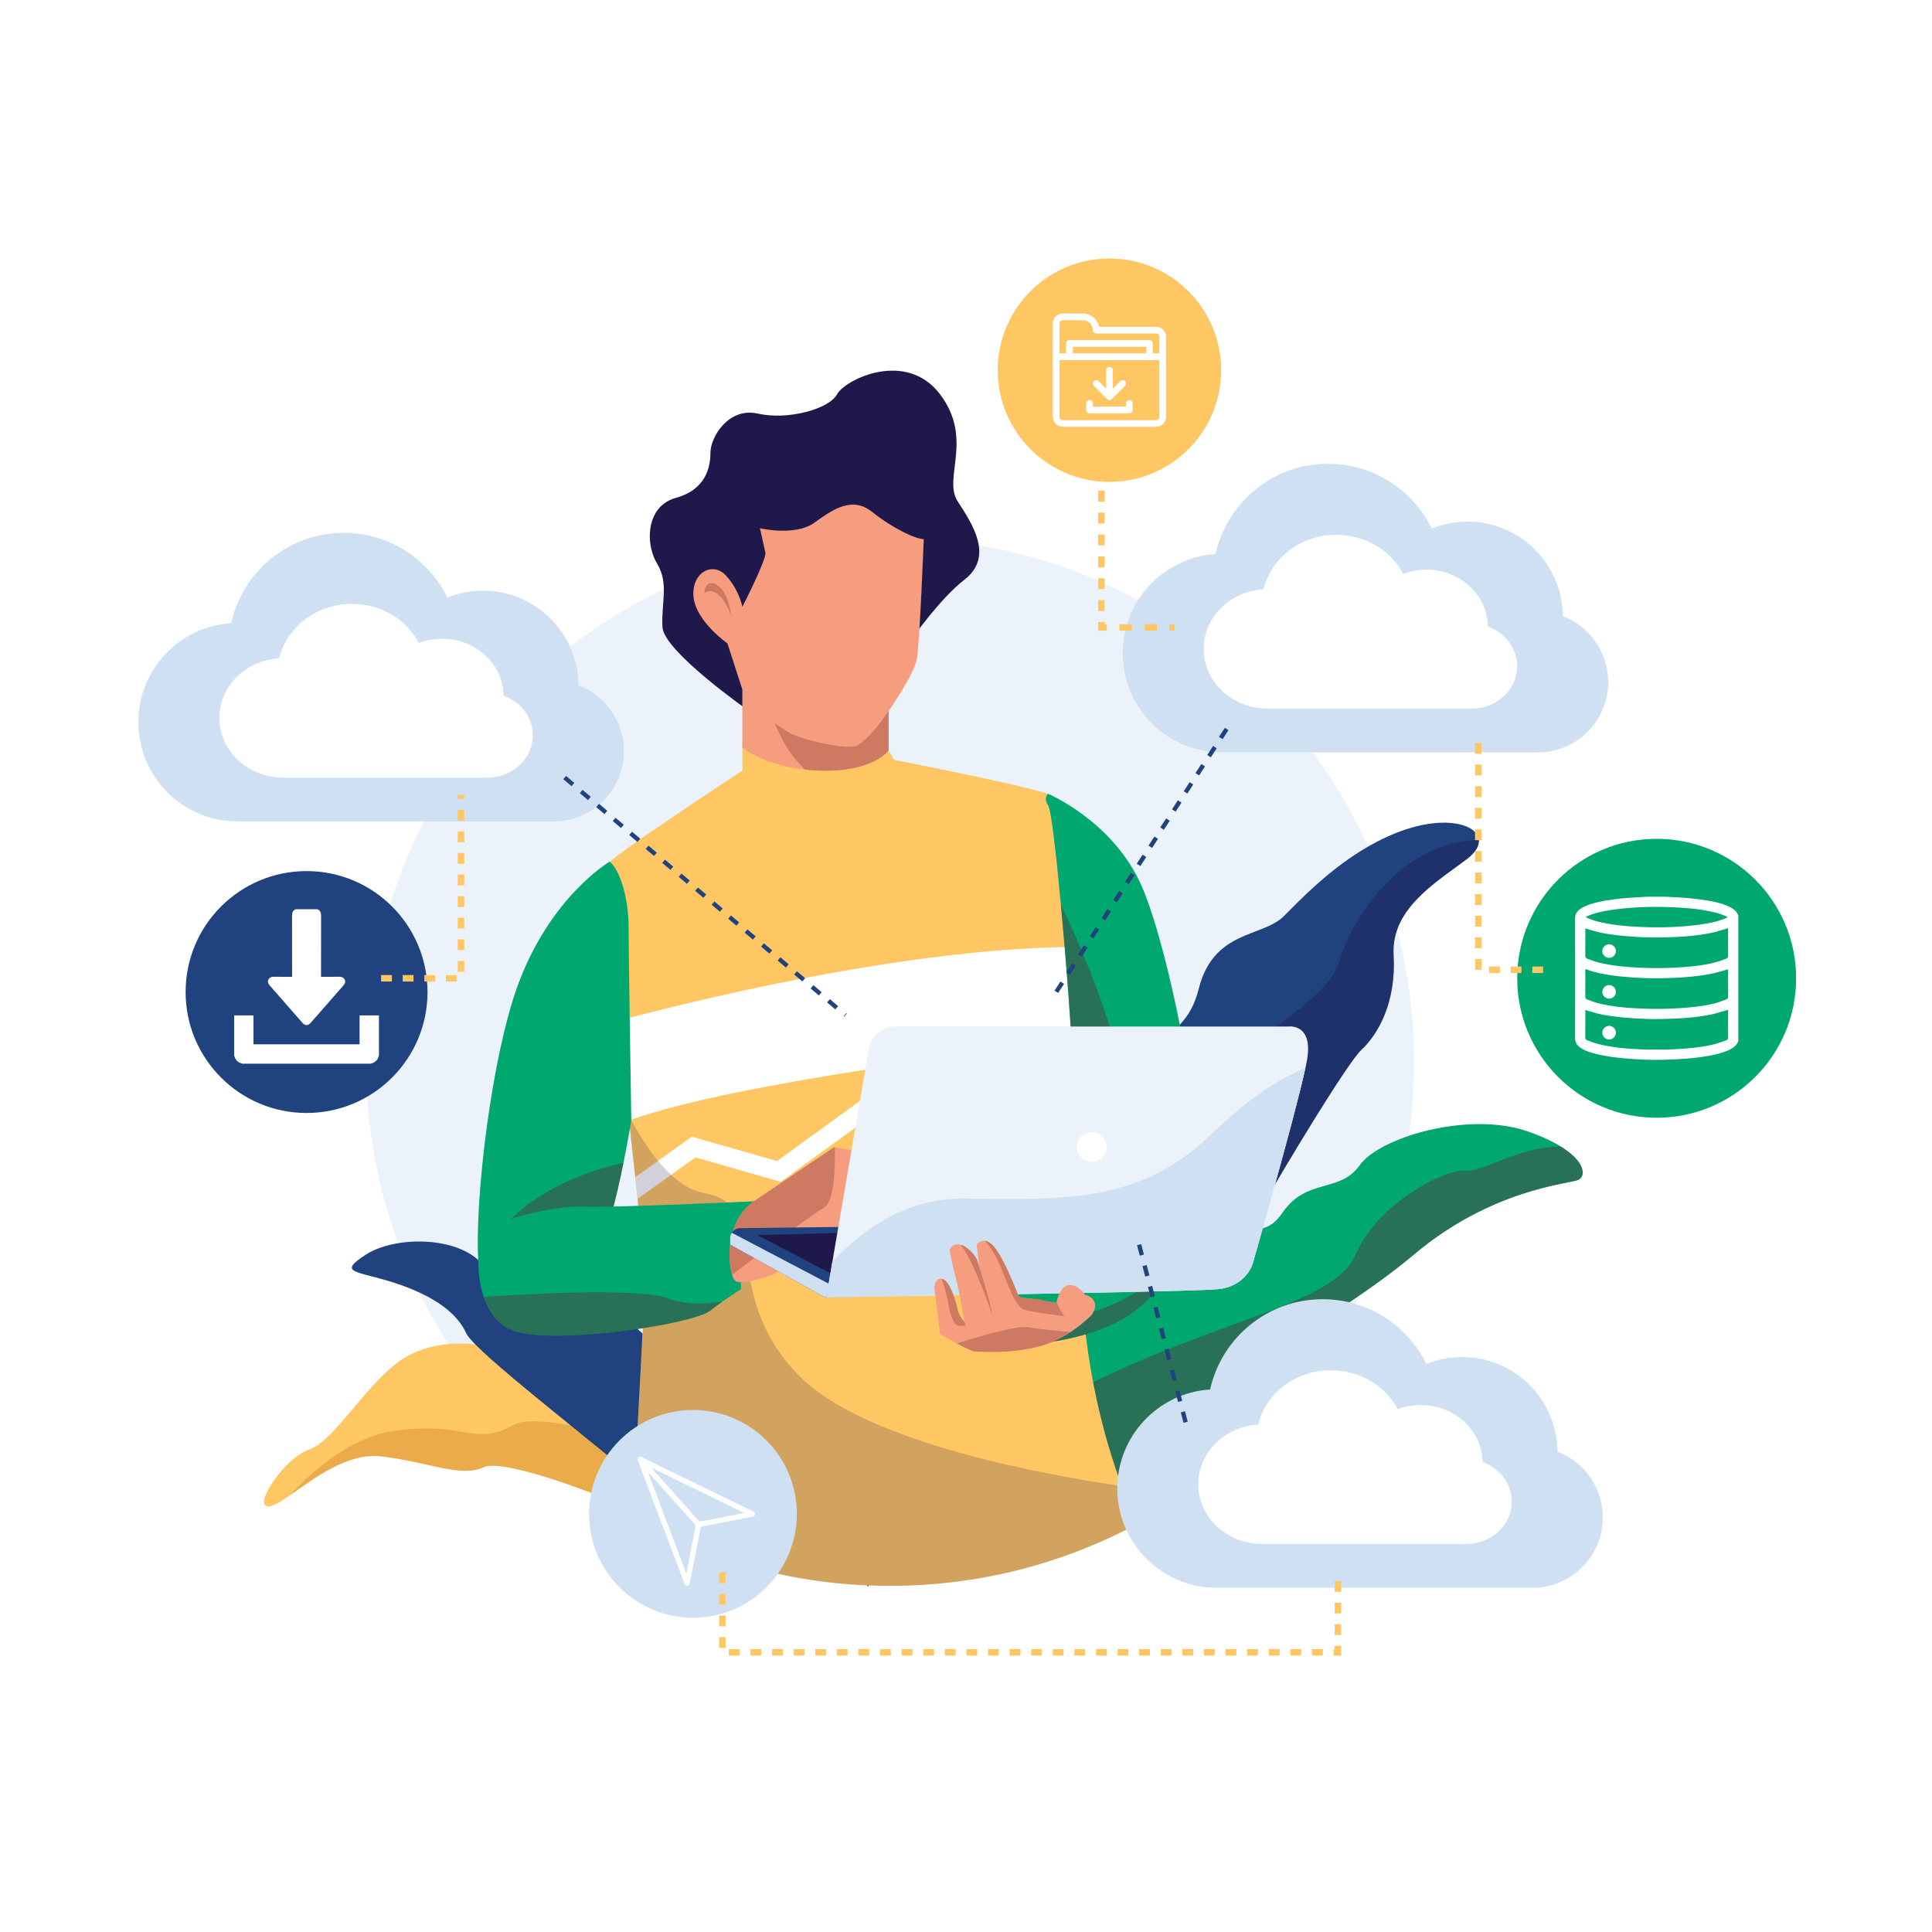 <svg width="310" height="310" viewBox="0 0 310 310" fill="none" xmlns="http://www.w3.org/2000/svg">
    <g filter="url(#filter0_dd_2020_2159)">
    <rect x="20" y="8" width="270" height="270" rx="135" fill="white"/>
    <path d="M226.884 158.374C226.884 162.532 226.582 166.618 226 170.614C225.439 174.459 224.618 178.22 223.556 181.876C222.083 186.947 220.145 191.82 217.792 196.445C210.064 211.633 197.859 224.162 182.914 232.288C182.797 232.353 182.679 232.416 182.562 232.479C182.477 232.525 182.395 232.568 182.31 232.614C172.099 238.062 160.63 241.462 148.453 242.271C146.585 242.394 144.699 242.457 142.8 242.457C141.746 242.457 140.697 242.438 139.652 242.399C139.387 242.39 139.122 242.379 138.857 242.366C138.39 242.344 137.923 242.321 137.458 242.29C136.285 242.216 135.118 242.121 133.96 241.997C133.591 241.96 133.221 241.919 132.854 241.875C131.453 241.71 130.063 241.51 128.685 241.278C125.09 240.672 121.574 239.835 118.15 238.788C117.438 238.569 116.73 238.34 116.024 238.106C112.58 236.95 109.237 235.577 106.008 234.002C104.477 233.257 102.969 232.464 101.491 231.627C101.483 231.623 101.476 231.619 101.468 231.614C99.706 230.617 97.983 229.559 96.303 228.442C91.289 225.11 86.653 221.251 82.475 216.947C78.626 212.987 75.165 208.646 72.151 203.988C70.454 201.368 68.901 198.646 67.5 195.835C66.201 193.232 65.034 190.551 64.009 187.803C60.585 178.643 58.714 168.726 58.714 158.374C58.714 111.933 96.36 74.288 142.8 74.288C177.044 74.288 206.506 94.757 219.615 124.128C220.536 126.187 221.377 128.29 222.13 130.433C222.93 132.701 223.634 135.012 224.238 137.363C225.965 144.078 226.884 151.119 226.884 158.374Z" fill="#EBF2FA"/>
    <path d="M138.857 242.019C138.39 241.998 137.923 241.974 137.458 241.943C136.285 241.87 135.118 241.774 133.96 241.65C133.591 241.613 133.221 241.572 132.854 241.528C131.453 241.363 130.063 241.163 128.685 240.931C125.09 240.325 121.574 239.488 118.15 238.441C117.438 238.222 116.73 237.994 116.024 237.759C112.58 236.603 109.237 235.23 106.008 233.655C105.524 232.975 105.096 232.425 104.772 232.102C104.116 231.446 100.612 229.799 96.303 228.096C89.201 225.289 79.914 222.33 77.615 223.412C73.922 225.15 68.708 222.543 61.104 221.674C55.688 221.054 50.163 225.395 46.489 227.944C45.003 228.973 43.821 229.712 43.072 229.712C40.465 229.712 45.679 221.891 49.59 220.587C53.5 219.284 58.28 210.811 63.711 206.683C66.164 204.819 69.153 203.885 72.151 203.642C73.537 203.529 74.928 203.565 76.268 203.726C78.441 203.985 80.485 204.569 82.178 205.38C87.174 207.769 93.475 206.683 96.734 206.466C99.61 206.275 105.871 215.727 113.873 220.19C114.937 220.785 116.032 221.291 117.155 221.674C120.275 222.738 123.975 225.678 127.545 229.154C129.689 231.246 131.788 233.529 133.682 235.717C135.279 237.561 136.732 239.334 137.949 240.868C138.268 241.27 138.57 241.654 138.857 242.019Z" fill="#FFC763"/>
    <path opacity="0.42" d="M133.96 241.65C133.591 241.613 133.221 241.572 132.854 241.529C131.453 241.363 130.063 241.163 128.685 240.931C125.09 240.325 121.574 239.488 118.151 238.441C117.438 238.222 116.73 237.994 116.024 237.759C112.58 236.603 109.237 235.23 106.008 233.655C105.524 232.975 105.096 232.426 104.772 232.102C104.116 231.446 100.612 229.799 96.303 228.096C89.201 225.289 79.914 222.33 77.615 223.412C73.922 225.15 68.708 222.543 61.104 221.674C55.688 221.054 50.163 225.395 46.489 227.944C50.311 223.798 56.474 218.456 63.494 217.546C75.225 216.025 75.821 220.216 82.475 216.601C83.896 215.827 87.205 215.875 91.552 216.709C98.163 217.978 107.175 221.07 115.611 225.875C119.899 228.317 124.04 231.2 127.638 234.516C129.595 236.317 131.39 238.244 132.963 240.295C133.306 240.74 133.639 241.192 133.96 241.65Z" fill="#D18529"/>
    <path d="M235.342 125.865C231.229 128.95 226.034 132.169 224.238 137.016C223.755 138.313 223.519 139.73 223.61 141.29C224.044 148.676 221.22 153.89 218.396 156.497C216.473 158.272 207.411 172.92 200.24 185.525C196.872 191.443 193.922 196.911 192.325 200.383C191.917 201.271 191.495 202.171 191.061 203.074C186.181 213.218 179.683 223.985 171.903 227.974C166.663 230.661 156.107 236.92 148.453 241.924C146.585 242.048 144.699 242.111 142.8 242.111C141.746 242.111 140.697 242.091 139.652 242.052C139.528 242.226 139.402 242.397 139.281 242.567C139.144 242.391 139.003 242.208 138.857 242.019C138.39 241.998 137.923 241.974 137.458 241.943C136.285 241.869 135.118 241.774 133.96 241.65C133.591 241.613 133.221 241.572 132.854 241.528C131.453 241.363 130.063 241.163 128.685 240.931C128.275 239.249 127.853 237.053 127.638 234.515C127.499 232.856 127.449 231.052 127.545 229.154C127.896 222.347 130.162 214.315 137.143 207.335C153.002 191.475 159.085 167.795 170.165 161.929C181.245 156.063 189.936 156.28 192.325 146.721C194.715 137.162 202.536 138.465 206.012 134.989C208.687 132.315 213.419 127.327 219.615 123.781C221.472 122.719 223.46 121.787 225.565 121.085C232.163 118.886 237.058 120.322 237.29 122.764C237.379 123.698 236.786 124.783 235.342 125.865Z" fill="#20437F"/>
    <path opacity="0.4" d="M235.342 125.865C231.229 128.95 226.035 132.169 224.238 137.016C223.756 138.313 223.519 139.73 223.61 141.29C224.044 148.676 221.22 153.89 218.396 156.497C216.473 158.272 207.411 172.92 200.24 185.525C196.872 191.443 193.922 196.911 192.325 200.383C191.917 201.271 191.495 202.171 191.061 203.075C186.181 213.218 179.683 223.985 171.903 227.974C166.663 230.661 156.107 236.921 148.453 241.924C146.585 242.048 144.699 242.111 142.8 242.111C141.746 242.111 140.697 242.091 139.652 242.052C139.528 242.226 139.402 242.398 139.281 242.567C139.144 242.391 139.003 242.208 138.857 242.019C138.39 241.998 137.923 241.974 137.458 241.943C136.285 241.87 135.118 241.774 133.96 241.65C133.591 241.613 133.221 241.572 132.854 241.529C132.885 241.124 132.919 240.712 132.963 240.295C133.113 238.841 133.343 237.309 133.682 235.717C135.159 228.754 138.674 220.663 146.268 212.983C165.386 193.648 194.498 174.095 195.801 164.319C197.105 154.542 212.53 150.197 214.92 142.159C215.982 138.583 218.461 133.936 222.13 130.086C225.971 126.056 231.112 122.899 237.29 122.764C237.38 123.699 236.786 124.783 235.342 125.865Z" fill="#1F184B"/>
    <path d="M118.151 238.441C117.438 238.222 116.73 237.994 116.024 237.759C111.264 232.641 100.77 224.185 91.552 216.709C84.939 211.345 78.982 206.487 76.268 203.726C75.488 202.933 74.976 202.314 74.791 201.903C73.529 199.099 70.728 197.02 67.5 195.488C65.725 194.645 63.822 193.969 61.973 193.431C56.759 191.91 54.369 192.127 58.714 189.303C60.085 188.412 61.956 187.78 64.009 187.456C68.46 186.752 73.772 187.495 76.746 190.172C81.091 194.082 90.216 190.172 103.11 201.969C108.116 206.546 111.546 213.453 113.873 220.19C114.54 222.119 115.115 224.033 115.611 225.875C117.012 231.085 117.777 235.715 118.151 238.441Z" fill="#20437F"/>
    <path d="M253.157 177.354C251.418 178.005 239.252 178.875 226.869 189.303C224.933 190.932 222.906 192.481 220.847 193.961C220.603 194.137 220.358 194.313 220.11 194.486C219.736 194.751 219.363 195.014 218.987 195.275C218.589 195.551 218.189 195.827 217.792 196.098C217.36 196.392 216.927 196.685 216.495 196.974L215.882 197.385C215.05 197.939 214.218 198.484 213.395 199.02C213.188 199.155 212.984 199.288 212.78 199.42C210.627 200.817 208.524 202.158 206.54 203.459C206.143 203.72 205.752 203.978 205.365 204.235C204.941 204.515 204.524 204.793 204.116 205.073C203.742 205.325 203.377 205.576 203.017 205.826C202.95 205.872 202.884 205.918 202.818 205.964C202.454 206.218 202.096 206.47 201.746 206.722C201.62 206.811 201.494 206.902 201.37 206.994C201.12 207.174 200.874 207.354 200.633 207.535C200.392 207.715 200.155 207.893 199.923 208.073C199.808 208.163 199.692 208.252 199.577 208.341C198.821 208.932 198.113 209.518 197.461 210.103C197.359 210.192 197.259 210.283 197.161 210.374C196.936 210.581 196.716 210.787 196.508 210.993C196.418 211.08 196.329 211.167 196.245 211.256C196.158 211.343 196.071 211.43 195.988 211.519C195.904 211.606 195.821 211.693 195.741 211.782C195.625 211.904 195.517 212.025 195.41 212.147C195.33 212.238 195.25 212.329 195.174 212.421C195.167 212.427 195.161 212.436 195.156 212.442C195.063 212.551 194.976 212.658 194.891 212.766C194.772 212.912 194.659 213.059 194.55 213.207C194.494 213.283 194.437 213.359 194.385 213.435C194.372 213.453 194.361 213.47 194.348 213.487C194.287 213.576 194.226 213.663 194.168 213.75C194.152 213.776 194.135 213.802 194.118 213.829C194.05 213.933 193.983 214.039 193.92 214.144C192.332 216.772 190.472 220.194 188.378 223.703C188.289 223.855 188.198 224.009 188.104 224.161C186.612 226.644 185.004 229.156 183.29 231.443C183.166 231.611 183.04 231.776 182.914 231.941C182.797 232.006 182.679 232.069 182.562 232.132C172.288 237.659 160.73 241.109 148.453 241.924C146.585 242.048 144.699 242.111 142.8 242.111C141.746 242.111 140.697 242.091 139.652 242.052C139.528 242.226 139.402 242.397 139.281 242.567C139.144 242.391 139.003 242.208 138.857 242.019C138.39 241.998 137.923 241.974 137.458 241.943C137.616 241.594 137.779 241.235 137.949 240.868C144.606 226.388 158.81 199.677 175.814 192.344C189.86 186.287 196.414 185.964 200.24 185.525C202.864 185.223 204.205 184.866 205.795 182.568C209.706 176.919 214.92 179.526 218.179 174.964C219.439 173.2 222.356 171.501 226 170.267C231.781 168.314 239.389 167.534 245.118 169.533C247.399 170.328 249.148 171.162 250.465 171.979C254.543 174.506 254.471 176.861 253.157 177.354Z" fill="#00A76F"/>
    <path opacity="0.4" d="M253.156 177.354C251.418 178.006 239.252 178.875 226.869 189.303C224.933 190.932 222.906 192.481 220.846 193.961C220.603 194.137 220.358 194.313 220.11 194.486C219.736 194.751 219.363 195.014 218.987 195.275C218.589 195.551 218.189 195.827 217.792 196.098C217.36 196.392 216.927 196.685 216.495 196.974L215.882 197.385C215.05 197.939 214.218 198.484 213.395 199.021C213.188 199.155 212.984 199.288 212.78 199.42C210.627 200.817 208.524 202.158 206.54 203.459C206.143 203.72 205.752 203.978 205.365 204.235C204.941 204.515 204.524 204.793 204.116 205.073C203.297 205.627 202.504 206.177 201.745 206.722C201.619 206.811 201.493 206.903 201.37 206.994C201.12 207.174 200.874 207.354 200.633 207.535C200.392 207.715 200.155 207.893 199.923 208.073C199.805 208.16 199.69 208.249 199.577 208.341C198.821 208.932 198.113 209.518 197.461 210.103C197.359 210.192 197.259 210.283 197.161 210.374C196.935 210.581 196.716 210.787 196.507 210.993C196.416 211.08 196.329 211.169 196.245 211.256C196.156 211.343 196.071 211.432 195.988 211.519C195.904 211.606 195.821 211.695 195.741 211.782C195.625 211.904 195.517 212.025 195.41 212.147C195.33 212.238 195.25 212.33 195.174 212.421C195.167 212.427 195.161 212.436 195.156 212.442C195.065 212.551 194.976 212.658 194.891 212.766C194.772 212.912 194.659 213.059 194.55 213.207C194.494 213.283 194.439 213.359 194.385 213.435C194.372 213.453 194.361 213.47 194.348 213.487C194.287 213.574 194.226 213.663 194.168 213.75C194.152 213.776 194.135 213.802 194.118 213.829C194.048 213.933 193.983 214.039 193.92 214.144C192.332 216.772 190.472 220.194 188.378 223.703C188.289 223.855 188.198 224.009 188.104 224.161C186.612 226.644 185.004 229.156 183.29 231.444C183.166 231.611 183.04 231.776 182.914 231.941C182.797 232.006 182.679 232.069 182.562 232.132C172.288 237.659 160.73 241.109 148.453 241.924C146.585 242.048 144.699 242.111 142.8 242.111C141.746 242.111 140.697 242.091 139.652 242.052C146.856 232.189 158.364 218.725 171.686 211.68C178.528 208.06 185.11 205.34 191.061 203.074C204.761 197.858 215.104 195.058 217.527 189.303C218.785 186.316 221.038 183.669 223.556 181.529C227.998 177.756 233.263 175.555 235.342 175.833C237.653 176.142 244.114 171.862 250.465 171.979C254.543 174.506 254.471 176.861 253.156 177.354Z" fill="#662131"/>
    <path d="M182.31 232.613C172.099 238.062 160.63 241.462 148.453 242.27C146.585 242.394 144.699 242.457 142.8 242.457C141.747 242.457 140.697 242.438 139.652 242.399C139.387 242.39 139.122 242.379 138.857 242.366C138.39 242.344 137.923 242.32 137.458 242.29C136.285 242.216 135.118 242.121 133.96 241.997C133.591 241.96 133.222 241.918 132.854 241.875C131.453 241.71 130.063 241.51 128.685 241.278C125.09 240.671 121.575 239.835 118.151 238.788C117.438 238.568 116.73 238.34 116.024 238.106C112.58 236.95 109.237 235.577 106.008 234.002C104.477 233.257 102.969 232.464 101.492 231.627C102.437 214.827 103.469 195.845 103.469 193.343C103.469 191.946 102.995 186.986 102.295 180.366C102.18 179.252 102.056 178.089 101.928 176.888C101.62 174.027 101.283 170.95 100.933 167.781C100.901 167.479 100.866 167.177 100.833 166.875C100.286 161.893 99.71 156.714 99.167 151.804C97.737 138.884 96.549 127.851 96.734 127.297C97.168 125.994 119.111 111.655 119.111 111.655V106.88L142.574 108.396L143.443 109.917C143.443 109.917 167.993 114.697 169.079 115.783C169.568 116.272 170.365 126.526 171.152 139.955C171.434 144.752 171.715 149.955 171.98 155.262C172.084 157.348 172.186 159.451 172.284 161.552C172.334 162.627 172.384 163.703 172.432 164.774C172.873 174.502 173.233 183.986 173.424 191.387C173.833 207.18 177.398 219.474 180.001 226.452C180.337 227.349 181.215 229.698 182.31 232.613Z" fill="#FFC763"/>
    <path d="M171.98 155.262C159.842 156.629 118.459 161.602 101.257 167.665C101.148 167.704 101.04 167.741 100.933 167.78C100.901 167.479 100.866 167.177 100.833 166.875C100.286 161.893 99.71 156.714 99.167 151.804C109.752 148.958 143.739 140.396 171.152 139.955C171.434 144.752 171.715 149.955 171.98 155.262Z" fill="white"/>
    <path d="M172.432 164.774L166.157 162.879L155.34 171.75L138.775 167.826L125.27 177.629L111.579 173.716L102.295 180.366C102.18 179.252 102.056 178.089 101.928 176.888L111.001 170.388L124.683 174.296L138.118 164.546L154.575 168.443L165.484 159.499L172.284 161.552C172.334 162.627 172.384 163.703 172.432 164.774Z" fill="white"/>
    <path opacity="0.2" d="M182.562 232.479C170.724 238.846 157.185 242.457 142.8 242.457C127.777 242.457 113.673 238.518 101.468 231.614C102.143 220.21 103.469 197.386 103.469 193.343C103.469 191.946 102.995 186.986 102.295 180.366C102.18 179.251 102.056 178.089 101.928 176.888C101.62 174.027 101.283 170.95 100.933 167.78C100.901 167.478 100.866 167.176 100.833 166.875C100.972 167.14 101.114 167.402 101.257 167.665C104.403 173.451 108.435 178.628 113.028 179.438C124.108 181.394 114.983 195.298 128.236 208.768C138.922 219.63 168.825 224.84 180.001 226.452C181.174 229.591 182.151 231.655 182.562 232.479Z" fill="#1F184B"/>
    <path d="M101.296 167.707C101.296 167.707 100.855 170.592 100.042 174.589C98.963 179.899 97.227 187.175 94.996 192.256C91.085 201.164 81.091 198.557 78.702 195.298C78.204 194.62 76.907 193.238 76.746 190.518C76.136 180.183 78.919 157.55 83.047 146.198C88.261 131.86 97.811 126.259 97.811 126.259C99.538 127.61 100.861 132.294 100.861 136.639C100.861 140.984 101.296 167.707 101.296 167.707Z" fill="#00A76F"/>
    <path opacity="0.4" d="M100.042 174.589C98.963 179.899 97.227 187.175 94.996 192.256C91.085 201.164 81.091 198.557 78.701 195.298C78.204 194.62 77.876 192.715 77.715 189.995C81.995 179.488 95.106 175.675 100.042 174.589Z" fill="#662131"/>
    <path d="M118.894 194.863C118.894 194.863 117.686 195.589 115.9 196.858C115.291 197.29 114.616 197.787 113.897 198.339C111.072 200.512 89.347 203.771 82.612 201.598C80.031 200.766 78.469 198.591 77.62 196.102C76.251 192.098 76.716 187.279 77.715 185.912C79.336 183.694 89.13 181.393 93.475 181.611C97.82 181.828 121.283 180.742 121.283 180.742C118.459 184.218 118.894 194.863 118.894 194.863Z" fill="#00A76F"/>
    <path opacity="0.4" d="M115.9 196.858C115.291 197.29 114.616 197.787 113.897 198.339C111.072 200.512 89.347 203.771 82.612 201.598C80.031 200.766 78.469 198.591 77.62 196.102C82.086 195.782 102.361 194.455 107.379 196.384C109.823 197.325 113.036 197.246 115.9 196.858Z" fill="#662131"/>
    <path d="M146.268 180.742L142.574 182.914L135.622 184.435C135.622 184.435 125.194 191.387 124.759 192.039C124.325 192.691 119.111 194.211 118.025 193.56C117.833 193.445 117.633 193.082 117.468 192.545C116.695 190.053 116.61 183.781 120.975 180.742L133.884 172.052C133.884 172.052 133.904 172.056 133.941 172.062C134.723 172.204 143.452 173.79 143.661 173.79C143.878 173.79 145.399 175.962 145.399 175.962L146.268 180.742Z" fill="#F69D80"/>
    <path d="M132.146 181.828C130.26 182.858 121.203 189.703 117.468 192.545C116.695 190.053 116.61 183.781 120.975 180.742L133.884 172.052C133.884 172.052 133.904 172.056 133.941 172.062C134.023 174.774 133.991 180.822 132.146 181.828Z" fill="#CE7962"/>
    <path d="M191.891 182.263C190.253 188.218 187.494 190.703 184.52 191.19C183.155 191.413 181.745 191.214 180.376 190.736C176.031 189.215 173.207 178.352 172.338 161.624C171.895 153.079 171.054 142.04 170.222 133.111C169.425 124.558 168.636 117.943 168.21 117.304C167.341 116 168.173 115.379 168.173 115.379C168.173 115.379 177.987 119.476 182.766 129.253C187.546 139.029 194.281 173.573 191.891 182.263Z" fill="#00A76F"/>
    <path opacity="0.4" d="M184.519 191.19C183.155 191.413 181.745 191.214 180.376 190.736C176.031 189.215 173.207 178.352 172.338 161.624C171.895 153.079 171.054 142.04 170.222 133.111C172.92 138.788 178.352 151.063 180.594 162.275C182.903 173.824 184.085 185.999 184.519 191.19Z" fill="#662131"/>
    <path d="M191.711 182.886C191.711 182.886 190.905 186.771 188.356 191.107C186.901 193.584 184.878 196.206 182.114 198.339C174.511 204.205 160.389 203.988 160.389 203.988C160.389 203.988 157.791 202.919 157.852 200.138C157.862 199.604 157.971 199.004 158.216 198.339C159.737 194.212 161.041 193.125 165.82 191.605C170.6 190.084 174.143 177.92 174.143 177.92C174.143 177.92 192.836 169.603 191.711 182.886Z" fill="#00A76F"/>
    <path opacity="0.4" d="M188.356 191.107C186.901 193.584 184.878 196.206 182.114 198.34C174.511 204.205 160.389 203.988 160.389 203.988C160.389 203.988 157.791 202.919 157.852 200.138C160.567 200.277 168.699 200.473 175.814 198.34C180.135 197.043 184.78 193.921 188.356 191.107Z" fill="#662131"/>
    <path d="M195.801 194.863L132.581 196.163L132.363 196.167L117.156 187.694V186.68C117.156 186.356 117.251 186.054 117.418 185.8C117.701 185.365 118.19 185.074 118.748 185.067L168.862 184.435L195.801 194.863Z" fill="#20437F"/>
    <path d="M133.015 193.994L132.581 196.163L132.363 196.167L117.156 187.694V186.679C117.156 186.356 117.251 186.054 117.418 185.8L133.015 193.994Z" fill="#CEE0F2"/>
    <path d="M138.229 185.739L121.501 186.173L136.057 193.777L138.229 185.739Z" fill="#1F184B"/>
    <path d="M209.706 158.147C209.643 158.495 209.56 158.91 209.458 159.384C207.774 167.177 201.016 190.736 201.016 190.736C201.016 190.736 200.001 194.451 195.295 194.874C190.587 195.298 132.581 196.167 132.581 196.167L133.55 190.51L139.315 156.844C139.315 156.844 139.533 152.716 143.878 152.716C148.223 152.716 206.664 152.716 206.664 152.716C206.664 152.716 210.792 152.064 209.706 158.147Z" fill="#EBF2FA"/>
    <path d="M209.458 159.384C207.774 167.177 201.016 190.736 201.016 190.736C201.016 190.736 200.001 194.451 195.295 194.874C190.587 195.298 132.581 196.167 132.581 196.167L133.55 190.51C137.908 185.761 145.097 180.182 154.74 180.308C171.469 180.525 182.983 180.959 194.498 169.879C201.374 163.262 206.469 160.52 209.458 159.384Z" fill="#CEE0F2"/>
    <path d="M175.162 198.991C175.162 198.991 173.867 200.366 171.773 201.733C170.435 202.608 168.771 203.48 166.907 203.988C162.127 205.292 157.347 204.857 156.478 204.857C156.066 204.857 154.766 204.218 153.519 203.549C152.144 202.808 150.83 202.033 150.83 202.033C150.83 202.033 150.178 196.167 149.961 195.081C149.772 194.138 150.237 193.032 151.073 193.184C151.201 193.204 151.338 193.256 151.482 193.343C152.568 193.994 153.437 197.036 153.654 198.122C153.871 199.208 154.74 200.077 154.74 200.077C154.74 200.077 154.738 200.067 154.734 200.045C154.66 199.597 153.852 194.792 153.437 193.343C153.002 191.822 152.351 188.563 152.351 188.563C152.351 188.563 152.818 187.314 154.152 187.729C154.393 187.8 154.66 187.929 154.958 188.128C155.879 188.743 156.413 189.454 156.724 190.034C156.991 190.536 157.087 190.938 157.119 191.098L156.696 187.694C156.696 187.694 157.217 187.001 158.038 187.094C158.516 187.146 159.096 187.466 159.737 188.346C161.475 190.736 163.213 195.515 163.431 195.95C163.648 196.384 166.472 196.384 167.124 196.601C167.776 196.819 169.514 197.036 169.514 197.036C169.514 197.036 169.525 196.975 169.546 196.873C169.67 196.299 170.178 194.396 171.469 194.212C172.99 193.994 174.076 195.732 174.076 195.732C174.076 195.732 176.9 196.384 175.162 198.991Z" fill="#F69D80"/>
    <path d="M159.301 199.2C159.199 198.906 156.294 190.423 154.152 187.729C154.393 187.8 154.66 187.929 154.958 188.129C155.879 188.743 156.413 189.454 156.724 190.034C157.163 191.433 157.815 193.521 158.217 194.863C158.844 196.96 159.272 199.056 159.301 199.2Z" fill="#CE7962"/>
    <path d="M154.958 200.729C154.958 200.729 154.523 200.729 153.871 200.729C153.22 200.729 152.568 199.643 152.133 197.036C151.886 195.546 151.423 194.127 151.073 193.184C151.201 193.204 151.338 193.256 151.482 193.343C152.568 193.994 153.437 197.036 153.654 198.122C153.871 199.209 154.74 200.078 154.74 200.078C154.74 200.078 154.738 200.067 154.734 200.045C154.862 200.445 154.958 200.729 154.958 200.729Z" fill="#CE7962"/>
    <path d="M170.817 199.209C170.817 199.209 165.603 198.557 164.3 198.122C162.996 197.688 161.91 194.646 160.606 191.387C159.724 189.184 158.644 187.774 158.038 187.094C158.516 187.147 159.096 187.466 159.737 188.346C161.475 190.736 163.213 195.515 163.431 195.95C163.648 196.384 166.472 196.384 167.124 196.602C167.776 196.819 169.514 197.036 169.514 197.036C169.514 197.036 169.525 196.975 169.546 196.873C169.924 198.118 170.817 199.209 170.817 199.209Z" fill="#CE7962"/>
    <path d="M171.773 201.733C170.435 202.609 168.771 203.48 166.907 203.988C162.127 205.292 157.348 204.857 156.479 204.857C156.066 204.857 154.767 204.219 153.52 203.549C156.474 202.628 163.266 200.61 164.951 200.947C166.555 201.268 170.05 201.588 171.773 201.733Z" fill="#CE7962"/>
    <path d="M175.162 174.442C176.482 174.442 177.552 173.372 177.552 172.052C177.552 170.732 176.482 169.662 175.162 169.662C173.843 169.662 172.773 170.732 172.773 172.052C172.773 173.372 173.843 174.442 175.162 174.442Z" fill="white"/>
    <path d="M154.739 81.024C153.782 81.762 152.774 82.715 151.769 83.782C149.967 85.695 148.168 87.965 146.685 89.982C144.862 92.467 143.514 94.567 143.226 95.143C142.692 96.21 129.371 99.454 124.536 100.604C123.458 100.857 122.803 101.01 122.803 101.01L120.197 102.095C120.197 102.095 106.511 92.537 106.293 88.627C106.075 84.715 107.378 81.675 105.423 78.414C103.798 75.704 103.666 71.112 106.425 68.897C106.979 68.451 107.652 68.1 108.452 67.882C113.231 66.579 113.997 62.996 113.997 60.604C113.997 58.213 116.842 53.282 121.621 54.366C126.4 55.451 133.016 53.649 134.319 51.258C135.623 48.87 145.399 44.091 150.83 51.258C156.26 58.428 151.263 64.728 153.654 68.423C156.045 72.114 159.521 77.329 154.739 81.024Z" fill="#1F184B"/>
    <path d="M148.223 74.505C148.223 74.505 147.571 91.016 147.137 93.623C146.702 96.23 142.574 102.096 142.574 102.096V108.396C142.574 108.396 140.184 111.872 131.711 111.655C130.816 111.631 129.971 111.573 129.174 111.484C122.413 110.743 119.111 107.962 119.111 107.962V98.62L116.721 91.233C116.721 91.233 111.724 87.757 111.29 83.847C110.855 79.936 114.331 77.981 116.504 80.371C118.676 82.76 119.111 85.368 119.111 85.368C119.111 85.368 123.021 77.764 122.804 76.677C122.587 75.591 121.935 72.767 121.935 72.767C121.935 72.767 127.584 74.07 130.625 71.898C133.667 69.725 136.708 67.553 139.967 70.16C143.226 72.767 146.919 74.505 148.223 74.505Z" fill="#F69D80"/>
    <path d="M142.574 102.096V108.396C142.574 108.396 140.184 111.872 131.712 111.655C130.816 111.631 129.971 111.573 129.174 111.483C125.854 108.405 124.325 104.051 124.325 104.051C124.325 104.051 124.325 104.051 126.28 105.355C128.236 106.658 135.188 108.179 137.143 107.745C139.098 107.31 142.574 102.096 142.574 102.096Z" fill="#CE7962"/>
    <path d="M117.373 86.888C117.373 86.888 116.938 83.629 115.635 82.326C114.331 81.022 113.028 81.457 113.028 83.195C113.028 83.195 115.2 81.24 117.373 86.888Z" fill="#CE7962"/>
    <path d="M250.775 86.881C250.704 78.484 243.878 71.697 235.464 71.697C233.437 71.697 231.503 72.095 229.732 72.811C226.725 66.659 220.408 62.42 213.099 62.42C204.26 62.42 196.873 68.619 195.037 76.905C186.724 77.44 180.146 84.347 180.146 92.795C180.146 101.591 187.277 108.722 196.074 108.722H246.754C252.99 108.722 258.045 103.667 258.045 97.432C258.045 92.613 255.025 88.502 250.775 86.881Z" fill="#CEE0F2"/>
    <path d="M238.744 88.546C238.699 83.489 234.291 79.403 228.857 79.403C227.548 79.403 226.3 79.642 225.156 80.073C223.214 76.369 219.135 73.816 214.415 73.816C208.707 73.816 203.937 77.549 202.751 82.538C197.383 82.861 193.135 87.02 193.135 92.107C193.135 97.404 197.74 101.698 203.421 101.698H236.148C240.175 101.698 243.439 98.654 243.439 94.899C243.439 91.997 241.489 89.522 238.744 88.546Z" fill="white"/>
    <path d="M249.906 220.927C249.835 212.529 243.009 205.743 234.595 205.743C232.568 205.743 230.634 206.141 228.863 206.856C225.856 200.704 219.539 196.466 212.23 196.466C203.391 196.466 196.004 202.665 194.168 210.951C185.855 211.485 179.277 218.393 179.277 226.841C179.277 235.637 186.408 242.768 195.205 242.768H245.885C252.121 242.768 257.176 237.713 257.176 231.478C257.176 226.659 254.156 222.547 249.906 220.927Z" fill="#CEE0F2"/>
    <path d="M237.875 222.592C237.83 217.535 233.422 213.448 227.988 213.448C226.679 213.448 225.43 213.688 224.287 214.119C222.345 210.414 218.266 207.862 213.546 207.862C207.838 207.862 203.068 211.595 201.882 216.584C196.514 216.906 192.266 221.066 192.266 226.153C192.266 231.45 196.871 235.744 202.552 235.744H235.279C239.306 235.744 242.57 232.7 242.57 228.945C242.57 226.043 240.62 223.567 237.875 222.592Z" fill="white"/>
    <path d="M92.831 97.961C92.761 89.564 85.934 82.777 77.52 82.777C75.493 82.777 73.559 83.175 71.788 83.891C68.781 77.739 62.464 73.5 55.155 73.5C46.316 73.5 38.93 79.699 37.093 87.985C28.78 88.519 22.203 95.427 22.203 103.875C22.203 112.671 29.333 119.802 38.13 119.802H88.811C95.046 119.802 100.101 114.747 100.101 108.512C100.101 103.693 97.081 99.582 92.831 97.961Z" fill="#CEE0F2"/>
    <path d="M80.801 99.626C80.755 94.569 76.347 90.483 70.914 90.483C69.604 90.483 68.356 90.722 67.212 91.153C65.27 87.448 61.191 84.896 56.471 84.896C50.763 84.896 45.993 88.629 44.807 93.618C39.44 93.94 35.192 98.1 35.192 103.187C35.192 108.484 39.797 112.778 45.477 112.778H78.204C82.231 112.778 85.495 109.734 85.495 105.979C85.495 103.077 83.545 100.602 80.801 99.626Z" fill="white"/>
    <path d="M135.433 151.148L135.355 151.082L135.804 150.554L135.881 150.62L135.433 151.148ZM134.033 149.963L132.71 148.844L133.158 148.315L134.48 149.434L134.033 149.963ZM131.387 147.725L130.064 146.605L130.512 146.076L131.835 147.196L131.387 147.725ZM128.741 145.486L127.419 144.367L127.866 143.838L129.189 144.957L128.741 145.486ZM126.096 143.247L124.773 142.128L125.221 141.599L126.544 142.718L126.096 143.247ZM123.45 141.009L122.128 139.89L122.575 139.361L123.898 140.48L123.45 141.009ZM120.805 138.77L119.482 137.651L119.93 137.122L121.252 138.241L120.805 138.77ZM118.159 136.532L116.836 135.412L117.284 134.883L118.607 136.003L118.159 136.532ZM115.513 134.293L114.191 133.174L114.638 132.645L115.961 133.764L115.513 134.293ZM112.868 132.055L111.545 130.935L111.993 130.406L113.316 131.526L112.868 132.055ZM110.222 129.816L108.899 128.697L109.347 128.168L110.67 129.287L110.222 129.816ZM107.577 127.577L106.254 126.458L106.702 125.929L108.024 127.048L107.577 127.577ZM104.931 125.339L103.608 124.219L104.056 123.69L105.379 124.81L104.931 125.339ZM102.286 123.1L100.963 121.981L101.41 121.452L102.733 122.571L102.286 123.1ZM99.64 120.862L98.317 119.743L98.765 119.213L100.088 120.332L99.64 120.862ZM96.994 118.623L95.671 117.504L96.119 116.975L97.442 118.094L96.994 118.623ZM94.349 116.384L93.026 115.265L93.474 114.736L94.796 115.855L94.349 116.384ZM91.703 114.146L90.38 113.027L90.828 112.498L92.151 113.617L91.703 114.146Z" fill="#20437F"/>
    <path d="M169.789 147.324L169.207 146.947L170.15 145.493L170.731 145.87L169.789 147.324ZM171.673 144.416L171.092 144.039L172.034 142.585L172.616 142.962L171.673 144.416ZM173.558 141.508L172.977 141.131L173.919 139.676L174.5 140.053L173.558 141.508ZM175.443 138.599L174.861 138.222L175.803 136.768L176.385 137.145L175.443 138.599ZM177.327 135.691L176.746 135.314L177.688 133.86L178.27 134.237L177.327 135.691ZM179.212 132.783L178.63 132.406L179.573 130.951L180.154 131.328L179.212 132.783ZM181.097 129.874L180.515 129.497L181.457 128.043L182.039 128.42L181.097 129.874ZM182.981 126.966L182.4 126.589L183.342 125.135L183.924 125.512L182.981 126.966ZM184.866 124.057L184.284 123.68L185.227 122.226L185.808 122.603L184.866 124.057ZM186.751 121.149L186.169 120.772L187.111 119.318L187.693 119.695L186.751 121.149ZM188.635 118.241L188.054 117.864L188.996 116.409L189.578 116.786L188.635 118.241ZM190.52 115.332L189.938 114.955L190.881 113.501L191.462 113.878L190.52 115.332ZM192.405 112.424L191.823 112.047L192.765 110.593L193.347 110.97L192.405 112.424ZM194.289 109.516L193.708 109.139L194.65 107.684L195.231 108.061L194.289 109.516ZM196.174 106.607L195.592 106.23L196.535 104.776L197.116 105.153L196.174 106.607Z" fill="#20437F"/>
    <path d="M189.905 216.298L189.466 214.622L190.137 214.447L190.576 216.123L189.905 216.298ZM189.027 212.946L188.588 211.27L189.259 211.094L189.698 212.77L189.027 212.946ZM188.149 209.593L187.71 207.917L188.381 207.742L188.82 209.418L188.149 209.593ZM187.271 206.241L186.832 204.564L187.503 204.389L187.942 206.065L187.271 206.241ZM186.393 202.888L185.954 201.212L186.625 201.036L187.064 202.713L186.393 202.888ZM185.515 199.536L185.076 197.86L185.747 197.684L186.186 199.36L185.515 199.536ZM184.637 196.184L184.198 194.507L184.868 194.331L185.308 196.008L184.637 196.184ZM183.759 192.831L183.32 191.154L183.991 190.979L184.43 192.655L183.759 192.831ZM182.881 189.478L182.442 187.802L183.113 187.626L183.552 189.303L182.881 189.478Z" fill="#20437F"/>
    <path d="M111.191 247.574C120.397 247.574 127.859 240.112 127.859 230.906C127.859 221.701 120.397 214.238 111.191 214.238C101.986 214.238 94.523 221.701 94.523 230.906C94.523 240.112 101.986 247.574 111.191 247.574Z" fill="#CEE0F2"/>
    <path d="M110.12 242.449C109.95 242.339 109.859 242.18 109.787 241.991C107.332 235.499 104.872 229.008 102.412 222.517C102.326 222.292 102.228 222.066 102.444 221.863C102.667 221.653 102.889 221.77 103.113 221.879C108.998 224.748 114.883 227.615 120.768 230.483C120.811 230.503 120.852 230.525 120.894 230.546C121.08 230.641 121.187 230.787 121.156 231.002C121.125 231.216 120.979 231.325 120.776 231.365C120.353 231.448 119.93 231.529 119.508 231.61C117.202 232.056 114.896 232.502 112.589 232.943C112.461 232.968 112.435 233.033 112.413 233.144C111.921 235.687 111.424 238.23 110.929 240.773C110.847 241.196 110.761 241.618 110.685 242.042C110.649 242.239 110.533 242.363 110.362 242.449C110.281 242.449 110.2 242.449 110.12 242.449ZM119.415 230.763C114.439 228.34 109.521 225.944 104.603 223.548C104.707 223.736 104.838 223.886 104.971 224.034C107.348 226.69 109.726 229.344 112.102 232.001C112.188 232.097 112.263 232.154 112.409 232.126C114.423 231.732 116.439 231.345 118.454 230.956C118.754 230.898 119.054 230.836 119.415 230.763ZM104 224.217C103.989 224.223 103.978 224.229 103.967 224.235C106.009 229.625 108.051 235.015 110.115 240.461C110.142 240.366 110.154 240.331 110.161 240.294C110.635 237.858 111.106 235.42 111.586 232.984C111.622 232.805 111.589 232.689 111.469 232.555C109.326 230.169 107.189 227.778 105.05 225.389C104.7 224.998 104.35 224.607 104 224.217Z" fill="white"/>
    <path d="M215.193 253.639H213.98V252.6H214.153V252.08H215.193V253.639ZM212.247 253.639H210.514V252.6H212.247V253.639ZM208.782 253.639H207.049V252.6H208.782V253.639ZM205.316 253.639H203.583V252.6H205.316V253.639ZM201.85 253.639H200.118V252.6H201.85V253.639ZM198.385 253.639H196.652V252.6H198.385V253.639ZM194.919 253.639H193.186V252.6H194.919V253.639ZM191.454 253.639H189.721V252.6H191.454V253.639ZM187.988 253.639H186.255V252.6H187.988V253.639ZM184.522 253.639H182.79V252.6H184.522V253.639ZM181.057 253.639H179.324V252.6H181.057V253.639ZM177.591 253.639H175.858V252.6H177.591V253.639ZM174.125 253.639H172.393V252.6H174.125V253.639ZM170.66 253.639H168.927V252.6H170.66V253.639ZM167.194 253.639H165.461V252.6H167.194V253.639ZM163.729 253.639H161.996V252.6H163.729V253.639ZM160.263 253.639H158.53V252.6H160.263V253.639ZM156.797 253.639H155.065V252.6H156.797V253.639ZM153.332 253.639H151.599V252.6H153.332V253.639ZM149.866 253.639H148.133V252.6H149.866V253.639ZM146.401 253.639H144.668V252.6H146.401V253.639ZM142.935 253.639H141.202V252.6H142.935V253.639ZM139.469 253.639H137.737V252.6H139.469V253.639ZM136.004 253.639H134.271V252.6H136.004V253.639ZM132.538 253.639H130.805V252.6H132.538V253.639ZM129.072 253.639H127.34V252.6H129.072V253.639ZM125.607 253.639H123.874V252.6H125.607V253.639ZM122.141 253.639H120.408V252.6H122.141V253.639ZM118.676 253.639H116.943V252.6H118.676V253.639ZM116.423 252.426H115.383V250.693H116.423V252.426ZM215.193 250.347H214.153V248.614H215.193V250.347ZM116.423 248.961H115.383V247.228H116.423V248.961ZM215.193 246.881H214.153V245.148H215.193V246.881ZM116.423 245.495H115.383V243.762H116.423V245.495ZM215.193 243.416H214.153V241.683H215.193V243.416ZM116.423 242.029H115.383V240.297H116.423V242.029Z" fill="#FFC763"/>
    <path d="M49.19 166.585C59.908 166.585 68.597 157.896 68.597 147.177C68.597 136.459 59.908 127.77 49.19 127.77C38.472 127.77 29.783 136.459 29.783 147.177C29.783 157.896 38.472 166.585 49.19 166.585Z" fill="#20437F"/>
    <path d="M48.531 152.125C48.947 152.599 49.434 152.599 49.849 152.124C51.603 150.123 53.352 148.118 55.106 146.117C55.349 145.841 55.472 145.542 55.309 145.19C55.148 144.84 54.845 144.728 54.475 144.731C53.58 144.737 52.685 144.733 51.79 144.733C51.704 144.733 51.618 144.733 51.513 144.733C51.513 144.61 51.513 144.515 51.513 144.42C51.513 141.251 51.507 138.082 51.52 134.913C51.522 134.433 51.386 134.084 50.932 133.891C49.771 133.891 48.609 133.891 47.448 133.891C46.995 134.084 46.858 134.433 46.86 134.913C46.873 138.09 46.867 141.267 46.867 144.444C46.867 144.537 46.867 144.63 46.867 144.733C45.855 144.733 44.88 144.737 43.905 144.731C43.535 144.729 43.232 144.841 43.071 145.19C42.908 145.542 43.032 145.842 43.274 146.118C45.028 148.119 46.778 150.123 48.531 152.125Z" fill="white"/>
    <path d="M57.695 150.928C57.695 152.498 57.695 154.033 57.695 155.563C52.011 155.563 46.352 155.563 40.668 155.563C40.668 154.016 40.668 152.481 40.668 150.928C39.619 150.928 38.596 150.928 37.574 150.928C37.574 153.074 37.574 155.22 37.574 157.366C37.713 157.866 37.964 158.284 38.454 158.514C38.591 158.578 38.738 158.62 38.88 158.673C45.754 158.673 52.627 158.673 59.5 158.673C60.003 158.534 60.42 158.28 60.65 157.789C60.714 157.653 60.755 157.507 60.807 157.366C60.807 155.22 60.807 153.074 60.807 150.928C59.778 150.928 58.75 150.928 57.695 150.928Z" fill="white"/>
    <path d="M73.281 145.492H71.549V144.452H73.281V145.492ZM69.816 145.492H68.083V144.452H69.816V145.492ZM66.35 145.492H64.618V144.452H66.35V145.492ZM62.885 145.492H61.152V144.452H62.885V145.492ZM74.489 143.927H73.449V142.194H74.489V143.927ZM74.489 140.461H73.449V138.728H74.489V140.461ZM74.489 136.996H73.449V135.263H74.489V136.996ZM74.489 133.53H73.449V131.797H74.489V133.53ZM74.489 130.064H73.449V128.331H74.489V130.064ZM74.489 126.599H73.449V124.866H74.489V126.599ZM74.489 123.133H73.449V121.4H74.489V123.133ZM74.489 119.667H73.449V117.935H74.489V119.667ZM74.489 116.202H73.449V115.534H74.489V116.202Z" fill="#FFC763"/>
    <path d="M178.012 65.323C187.911 65.323 195.936 57.299 195.936 47.4C195.936 37.501 187.911 29.477 178.012 29.477C168.113 29.477 160.089 37.501 160.089 47.4C160.089 57.299 168.113 65.323 178.012 65.323Z" fill="#FFC763"/>
    <path d="M187.099 41.828C187.099 46.252 187.099 50.677 187.099 55.102C187.09 55.123 187.078 55.144 187.072 55.167C186.867 56.02 186.28 56.486 185.407 56.486C180.48 56.486 175.554 56.486 170.627 56.485C170.521 56.485 170.413 56.486 170.309 56.468C169.467 56.331 168.928 55.689 168.928 54.821C168.927 51.095 168.927 47.369 168.927 43.643C168.927 42.407 168.921 41.171 168.93 39.935C168.935 39.243 169.264 38.742 169.893 38.449C170.024 38.388 170.171 38.358 170.311 38.314C171.554 38.314 172.796 38.314 174.038 38.314C174.065 38.324 174.092 38.339 174.12 38.343C175.117 38.503 175.811 39.054 176.216 39.973C176.281 40.122 176.321 40.282 176.375 40.444C176.446 40.444 176.511 40.444 176.575 40.444C177.657 40.444 178.739 40.444 179.821 40.444C181.701 40.444 183.581 40.44 185.461 40.445C186.169 40.447 186.676 40.781 186.972 41.425C187.03 41.552 187.057 41.693 187.099 41.828ZM169.992 45.775C169.992 45.836 169.992 45.877 169.992 45.918C169.992 48.886 169.992 51.855 169.992 54.824C169.992 55.216 170.209 55.421 170.619 55.421C175.545 55.421 180.471 55.421 185.398 55.421C185.835 55.421 186.034 55.22 186.034 54.781C186.035 51.842 186.034 48.902 186.034 45.963C186.034 45.901 186.034 45.839 186.034 45.775C180.677 45.775 175.344 45.775 169.992 45.775ZM186.034 44.696C186.034 43.832 186.035 42.987 186.034 42.142C186.034 41.706 185.833 41.508 185.391 41.508C184.333 41.508 183.274 41.508 182.216 41.508C180.128 41.508 178.041 41.509 175.954 41.508C175.594 41.508 175.37 41.308 175.351 40.976C175.298 40.009 174.638 39.38 173.673 39.379C172.656 39.378 171.639 39.379 170.622 39.379C170.195 39.379 169.992 39.581 169.992 40.008C169.992 41.51 169.992 43.012 169.992 44.514C169.992 44.571 169.992 44.629 169.992 44.692C170.355 44.692 170.699 44.692 171.057 44.692C171.057 44.191 171.056 43.701 171.057 43.211C171.057 42.772 171.256 42.573 171.695 42.573C173.398 42.573 175.101 42.573 176.804 42.573C179.311 42.573 181.818 42.573 184.326 42.573C184.775 42.573 184.969 42.77 184.97 43.224C184.97 43.661 184.969 44.099 184.97 44.536C184.97 44.588 184.976 44.639 184.979 44.696C185.332 44.696 185.672 44.696 186.034 44.696ZM183.896 43.65C179.966 43.65 176.049 43.65 172.135 43.65C172.135 44.006 172.135 44.351 172.135 44.694C176.062 44.694 179.975 44.694 183.896 44.694C183.896 44.345 183.896 44.004 183.896 43.65Z" fill="white"/>
    <path d="M178.546 50.374C178.964 49.955 179.348 49.572 179.731 49.187C179.878 49.039 180.05 48.963 180.26 49.013C180.642 49.104 180.798 49.537 180.563 49.853C180.531 49.895 180.493 49.933 180.456 49.971C179.791 50.636 179.127 51.301 178.461 51.965C178.158 52.267 177.869 52.268 177.57 51.969C176.892 51.292 176.213 50.616 175.538 49.936C175.216 49.611 175.336 49.121 175.761 49.014C175.97 48.962 176.144 49.035 176.291 49.184C176.674 49.569 177.057 49.955 177.481 50.382C177.481 50.271 177.481 50.211 177.481 50.151C177.481 49.24 177.48 48.33 177.481 47.419C177.481 47.199 177.578 47.032 177.773 46.929C177.957 46.832 178.14 46.848 178.31 46.962C178.481 47.078 178.547 47.246 178.546 47.45C178.544 48.343 178.546 49.236 178.546 50.129C178.546 50.193 178.546 50.257 178.546 50.374Z" fill="white"/>
    <path d="M175.351 53.25C177.134 53.25 178.894 53.25 180.675 53.25C180.675 53.081 180.673 52.917 180.676 52.754C180.68 52.427 180.908 52.189 181.212 52.192C181.509 52.194 181.735 52.428 181.739 52.745C181.743 53.088 181.743 53.431 181.739 53.774C181.734 54.096 181.511 54.319 181.188 54.32C179.071 54.322 176.954 54.322 174.838 54.32C174.515 54.319 174.292 54.094 174.288 53.773C174.283 53.43 174.284 53.087 174.287 52.744C174.291 52.428 174.518 52.194 174.815 52.192C175.113 52.19 175.343 52.423 175.35 52.737C175.354 52.902 175.351 53.067 175.351 53.25Z" fill="white"/>
    <path d="M177.245 60.605H176.205V61.471H177.245V60.605Z" fill="#FFC763"/>
    <path d="M177.245 86.054H176.205V84.298H177.245V86.054ZM177.245 82.542H176.205V80.786H177.245V82.542ZM177.245 79.03H176.205V77.274H177.245V79.03ZM177.245 75.518H176.205V73.762H177.245V75.518ZM177.245 72.006H176.205V70.25H177.245V72.006ZM177.245 68.495H176.205V66.739H177.245V68.495ZM177.245 64.983H176.205V63.227H177.245V64.983Z" fill="#FFC763"/>
    <path d="M177.591 89.196H176.205V87.81H177.245V88.156H177.591V89.196Z" fill="#FFC763"/>
    <path d="M185.631 89.196H183.621V88.156H185.631V89.196ZM181.611 89.196H179.601V88.156H181.611V89.196Z" fill="#FFC763"/>
    <path d="M188.508 88.156H187.641V89.196H188.508V88.156Z" fill="#FFC763"/>
    <path d="M265.823 167.349C278.181 167.349 288.2 157.33 288.2 144.972C288.2 132.613 278.181 122.594 265.823 122.594C253.464 122.594 243.446 132.613 243.446 144.972C243.446 157.33 253.464 167.349 265.823 167.349Z" fill="#00A76F"/>
    <path d="M278.917 134.898C278.917 141.614 278.917 148.329 278.917 155.044C278.695 155.693 278.205 156.081 277.623 156.38C277.524 156.431 277.425 156.48 277.324 156.525C276.433 156.926 275.493 157.161 274.539 157.344C271.953 157.839 269.335 157.995 266.711 158.051C264.673 158.095 262.639 158.001 260.609 157.815C258.928 157.662 257.258 157.448 255.629 156.988C254.858 156.77 254.103 156.505 253.451 156.015C252.973 155.655 252.729 155.199 252.73 154.574C252.742 148.183 252.743 141.792 252.729 135.401C252.727 134.732 252.987 134.254 253.507 133.889C253.736 133.729 253.981 133.585 254.233 133.466C255.33 132.952 256.502 132.699 257.687 132.495C259.385 132.203 261.098 132.055 262.817 131.97C263.292 131.946 263.767 131.911 264.242 131.882C265.299 131.882 266.356 131.882 267.412 131.882C267.581 131.897 267.749 131.921 267.918 131.927C269.953 132.002 271.981 132.154 273.99 132.497C275.14 132.694 276.279 132.943 277.349 133.427C278.036 133.738 278.654 134.131 278.917 134.898ZM254.374 150.056C254.374 151.503 254.384 152.951 254.365 154.398C254.361 154.678 254.458 154.841 254.693 154.927C255.251 155.13 255.804 155.36 256.378 155.504C258.685 156.083 261.042 156.277 263.41 156.375C265.616 156.467 267.821 156.434 270.023 156.276C271.664 156.157 273.298 155.982 274.898 155.595C275.588 155.428 276.258 155.17 276.932 154.941C277.189 154.854 277.294 154.678 277.289 154.379C277.27 153.025 277.281 151.671 277.281 150.316C277.281 150.226 277.281 150.135 277.281 150.022C277.212 150.043 277.174 150.055 277.135 150.066C276.269 150.311 275.414 150.612 274.534 150.79C271.955 151.311 269.335 151.45 266.711 151.506C264.674 151.55 262.642 151.455 260.612 151.271C259.195 151.143 257.785 150.973 256.4 150.64C255.726 150.478 255.065 150.258 254.374 150.056ZM254.374 136.967C254.374 137.032 254.374 137.1 254.374 137.168C254.374 138.556 254.382 139.945 254.366 141.333C254.363 141.59 254.453 141.744 254.67 141.824C255.235 142.031 255.795 142.267 256.377 142.413C258.675 142.992 261.024 143.185 263.383 143.284C265.598 143.378 267.811 143.345 270.022 143.186C271.663 143.067 273.296 142.892 274.897 142.505C275.588 142.339 276.257 142.081 276.932 141.852C277.187 141.765 277.294 141.59 277.29 141.291C277.27 139.937 277.281 138.582 277.281 137.228C277.281 137.137 277.281 137.046 277.281 136.934C277.214 136.953 277.175 136.965 277.136 136.976C276.27 137.221 275.415 137.522 274.536 137.7C271.956 138.221 269.336 138.36 266.712 138.416C264.676 138.46 262.643 138.365 260.613 138.182C259.196 138.053 257.786 137.883 256.401 137.551C255.727 137.388 255.066 137.168 254.374 136.967ZM277.281 143.532C276.433 143.761 275.623 144.023 274.795 144.196C272.134 144.752 269.43 144.899 266.721 144.962C264.59 145.011 262.463 144.906 260.342 144.706C258.799 144.56 257.264 144.352 255.766 143.938C255.303 143.809 254.85 143.643 254.374 143.488C254.374 143.595 254.374 143.688 254.374 143.78C254.374 145.143 254.382 146.506 254.366 147.869C254.363 148.136 254.456 148.295 254.684 148.378C255.242 148.58 255.795 148.812 256.368 148.957C258.641 149.531 260.965 149.725 263.298 149.827C265.529 149.924 267.76 149.893 269.988 149.733C271.722 149.608 273.448 149.418 275.137 148.995C275.776 148.834 276.391 148.575 277.013 148.351C277.217 148.278 277.289 148.128 277.287 147.896C277.274 146.516 277.281 145.136 277.281 143.756C277.281 143.671 277.281 143.587 277.281 143.532ZM277.161 135.217C277.158 135.188 277.154 135.159 277.15 135.13C277.042 135.069 276.941 134.992 276.826 134.95C276.387 134.79 275.952 134.611 275.502 134.493C273.191 133.887 270.825 133.675 268.448 133.575C265.328 133.443 262.213 133.513 259.113 133.926C257.829 134.097 256.555 134.317 255.327 134.746C255.044 134.845 254.776 134.984 254.434 135.133C254.585 135.223 254.657 135.282 254.739 135.312C255.209 135.485 255.673 135.687 256.155 135.814C258.466 136.422 260.832 136.627 263.209 136.733C266.064 136.859 268.916 136.799 271.759 136.481C273.199 136.32 274.629 136.103 276.016 135.666C276.406 135.543 276.78 135.368 277.161 135.217Z" fill="white"/>
    <path d="M258.187 154.788C257.592 154.786 257.1 154.293 257.099 153.699C257.097 153.108 257.59 152.611 258.184 152.604C258.785 152.598 259.287 153.103 259.282 153.709C259.276 154.306 258.784 154.791 258.187 154.788Z" fill="white"/>
    <path d="M259.282 140.599C259.286 141.197 258.803 141.691 258.207 141.698C257.601 141.706 257.096 141.208 257.098 140.605C257.101 140.013 257.597 139.517 258.189 139.515C258.781 139.512 259.277 140.005 259.282 140.599Z" fill="white"/>
    <path d="M259.282 147.142C259.287 147.74 258.805 148.235 258.209 148.243C257.602 148.252 257.097 147.755 257.098 147.151C257.099 146.56 257.595 146.063 258.187 146.06C258.779 146.056 259.277 146.548 259.282 147.142Z" fill="white"/>
    <path d="M247.596 144.126H245.864V143.086H247.596V144.126ZM244.131 144.126H242.398V143.086H244.131V144.126ZM240.665 144.126H238.932V143.086H240.665V144.126ZM237.72 143.606H236.68V141.873H237.72V143.606ZM237.72 140.14H236.68V138.407H237.72V140.14ZM237.72 136.675H236.68V134.942H237.72V136.675ZM237.72 133.209H236.68V131.476H237.72V133.209ZM237.72 129.743H236.68V128.01H237.72V129.743ZM237.72 126.278H236.68V124.545H237.72V126.278ZM237.72 122.812H236.68V121.079H237.72V122.812ZM237.72 119.346H236.68V117.614H237.72V119.346ZM237.72 115.881H236.68V114.148H237.72V115.881ZM237.72 112.415H236.68V110.682H237.72V112.415ZM237.72 108.95H236.68V107.217H237.72V108.95Z" fill="#FFC763"/>
    </g>
    <defs>
    <filter id="filter0_dd_2020_2159" x="0" y="0" width="310" height="310" filterUnits="userSpaceOnUse" color-interpolation-filters="sRGB">
    <feFlood flood-opacity="0" result="BackgroundImageFix"/>
    <feColorMatrix in="SourceAlpha" type="matrix" values="0 0 0 0 0 0 0 0 0 0 0 0 0 0 0 0 0 0 127 0" result="hardAlpha"/>
    <feMorphology radius="4" operator="erode" in="SourceAlpha" result="effect1_dropShadow_2020_2159"/>
    <feOffset dy="12"/>
    <feGaussianBlur stdDeviation="12"/>
    <feComposite in2="hardAlpha" operator="out"/>
    <feColorMatrix type="matrix" values="0 0 0 0 0.569 0 0 0 0 0.62 0 0 0 0 0.671 0 0 0 0.12 0"/>
    <feBlend mode="normal" in2="BackgroundImageFix" result="effect1_dropShadow_2020_2159"/>
    <feColorMatrix in="SourceAlpha" type="matrix" values="0 0 0 0 0 0 0 0 0 0 0 0 0 0 0 0 0 0 127 0" result="hardAlpha"/>
    <feOffset/>
    <feGaussianBlur stdDeviation="1"/>
    <feComposite in2="hardAlpha" operator="out"/>
    <feColorMatrix type="matrix" values="0 0 0 0 0.569 0 0 0 0 0.62 0 0 0 0 0.671 0 0 0 0.2 0"/>
    <feBlend mode="normal" in2="effect1_dropShadow_2020_2159" result="effect2_dropShadow_2020_2159"/>
    <feBlend mode="normal" in="SourceGraphic" in2="effect2_dropShadow_2020_2159" result="shape"/>
    </filter>
    </defs>
    </svg>
    